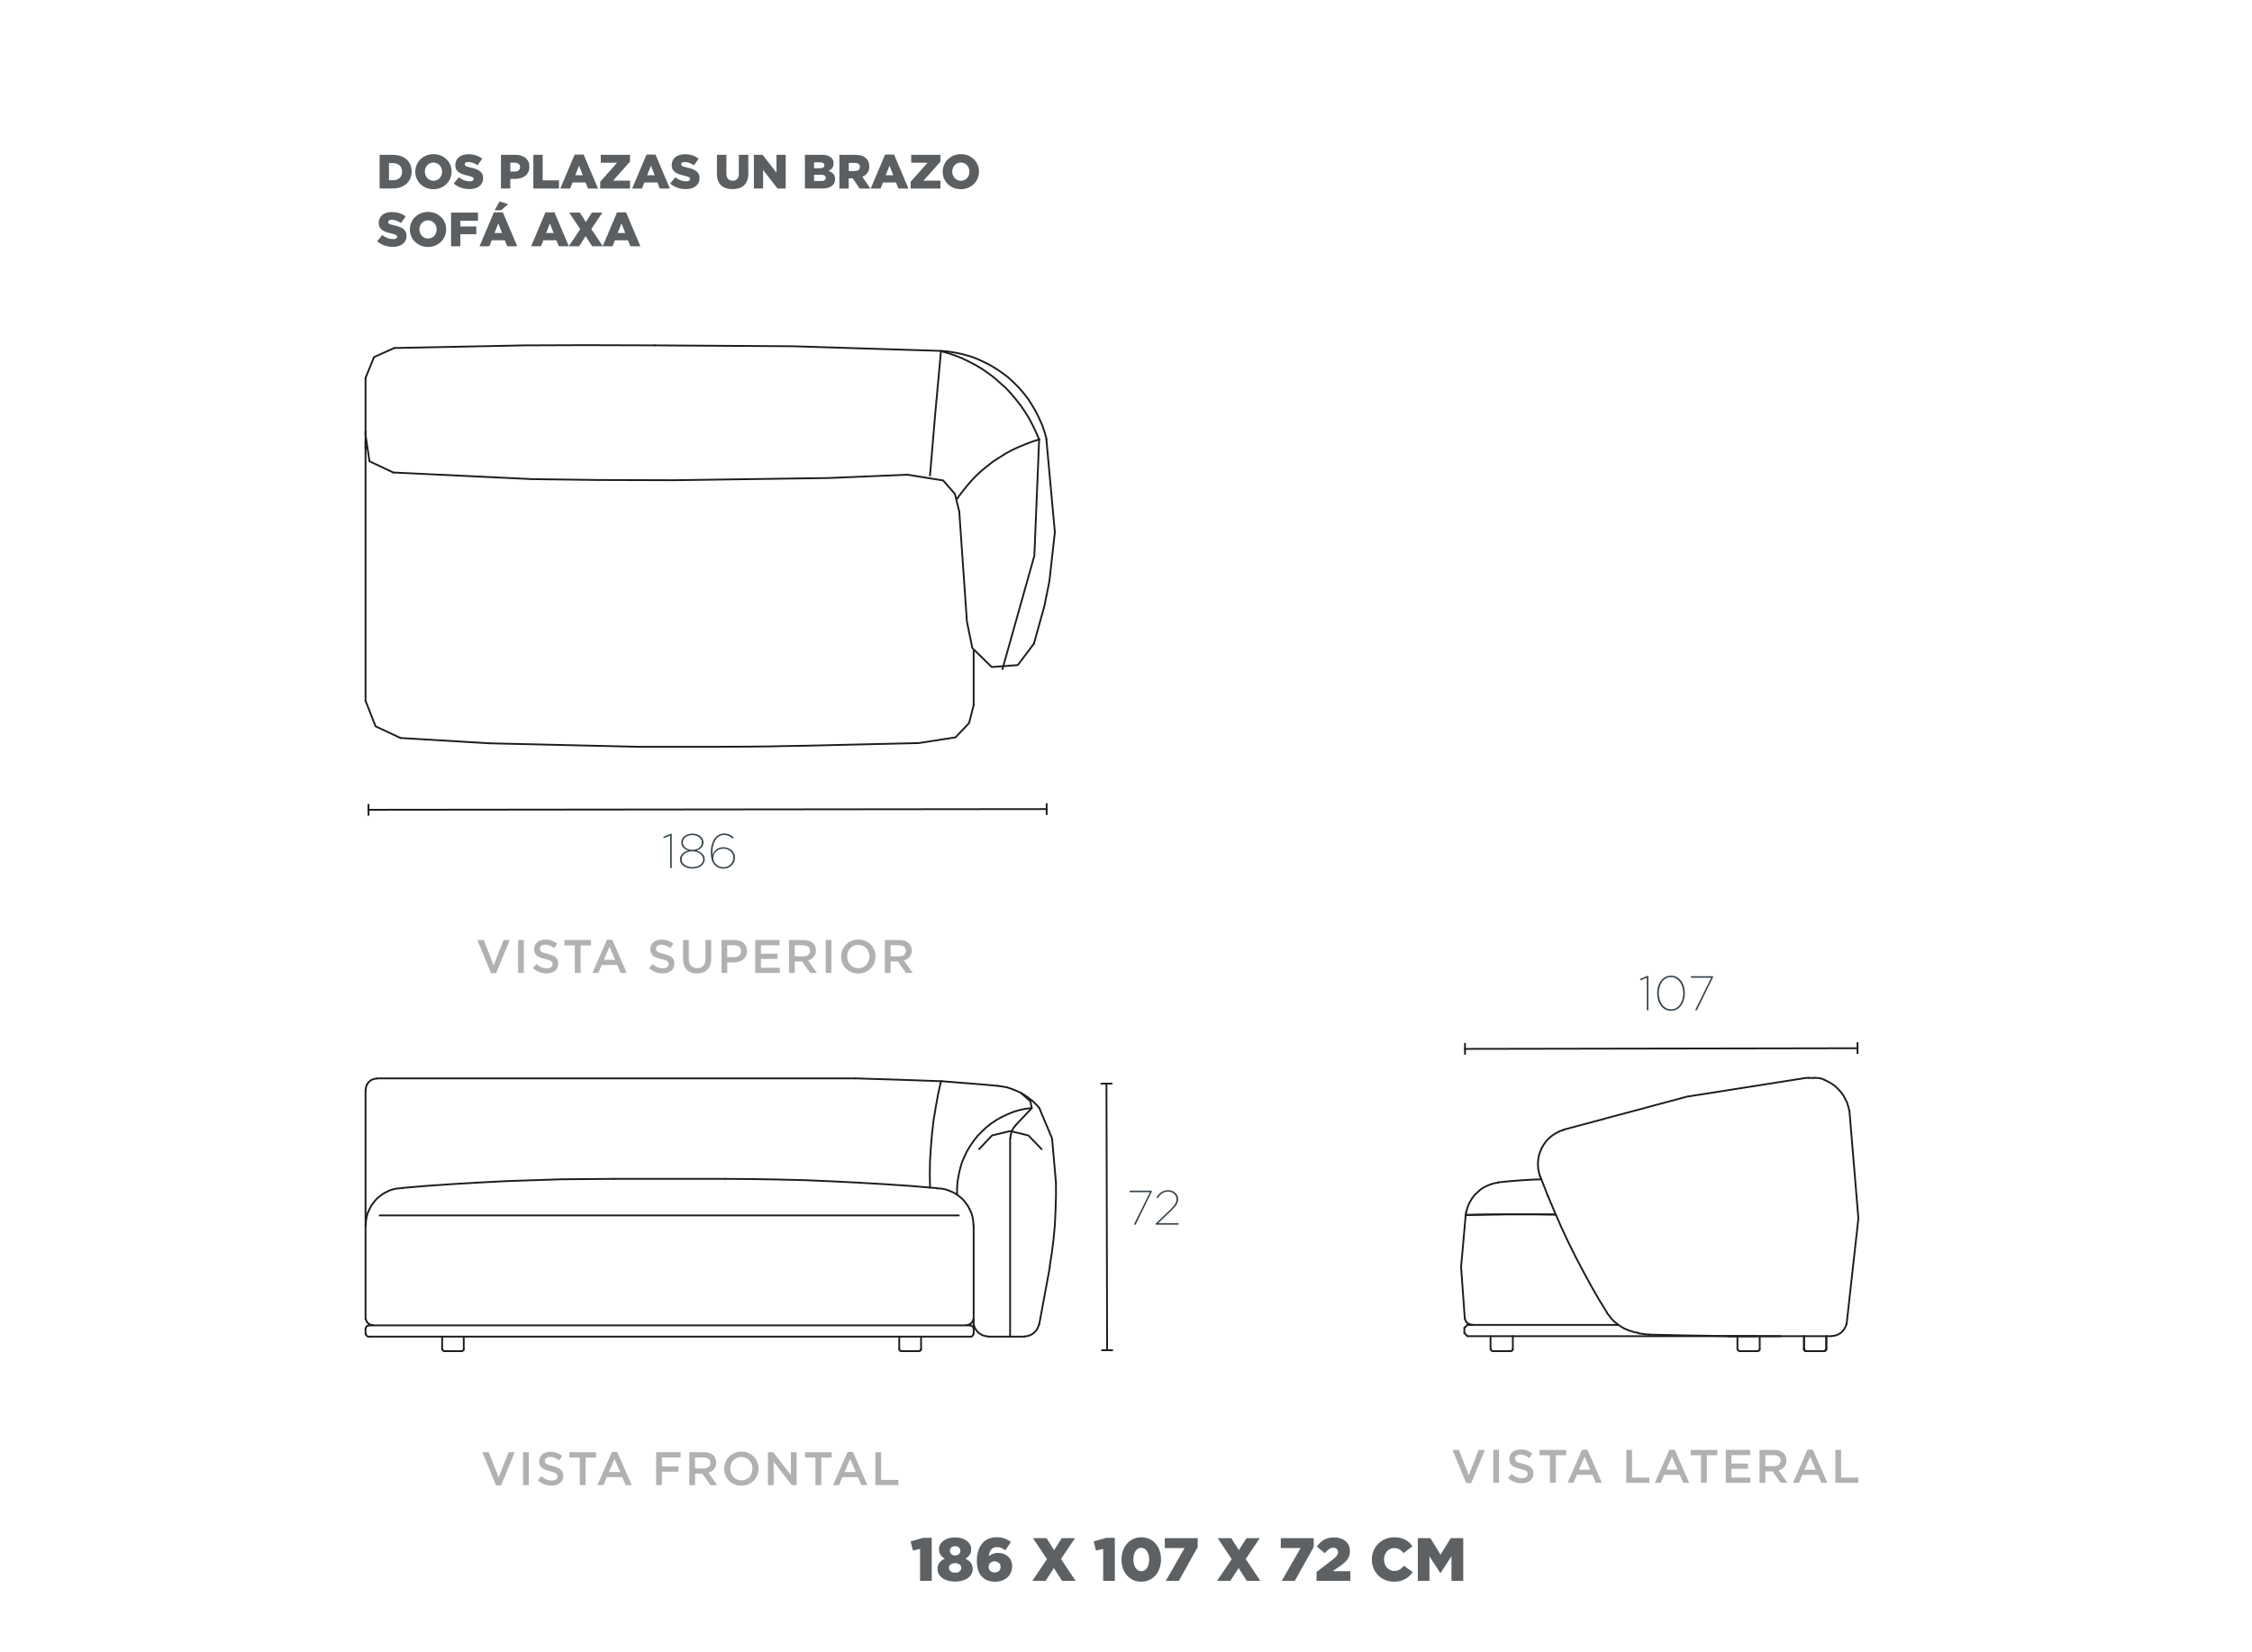 <?xml version="1.0" encoding="UTF-8"?>
<svg id="Capa_1" xmlns="http://www.w3.org/2000/svg" viewBox="0 0 1249.99 917.01">
  <defs>
    <style>
      .cls-1 {
        fill: #b1b1b1;
      }

      .cls-2 {
        fill: none;
        stroke: #1d1d1b;
        stroke-linecap: round;
        stroke-linejoin: round;
      }

      .cls-3 {
        fill: #36454c;
      }

      .cls-4 {
        isolation: isolate;
      }

      .cls-5 {
        fill: #1d1d1b;
      }

      .cls-6 {
        fill: #5d6164;
      }

      .cls-7 {
        fill: #5b5f61;
      }
    </style>
  </defs>
  <g id="TEXT">
    <g>
      <path class="cls-7" d="M210.72,85.94h7.21c6.68,0,10.55,3.85,10.55,9.24v.05c0,5.4-3.93,9.4-10.66,9.4h-7.11v-18.7ZM218.02,100.05c3.1,0,5.16-1.71,5.16-4.73v-.05c0-2.99-2.06-4.73-5.16-4.73h-2.11v9.51h2.11Z"/>
      <path class="cls-7" d="M230.52,95.34v-.05c0-5.37,4.33-9.72,10.1-9.72s10.05,4.3,10.05,9.67v.05c0,5.37-4.33,9.73-10.1,9.73s-10.05-4.3-10.05-9.67ZM245.38,95.34v-.05c0-2.7-1.95-5.05-4.81-5.05s-4.73,2.3-4.73,5v.05c0,2.7,1.95,5.05,4.78,5.05s4.76-2.3,4.76-5Z"/>
      <path class="cls-7" d="M251.82,101.86l2.89-3.45c1.84,1.47,3.9,2.24,6.07,2.24,1.39,0,2.14-.48,2.14-1.28v-.05c0-.78-.61-1.2-3.15-1.79-3.98-.91-7.05-2.03-7.05-5.88v-.05c0-3.47,2.75-5.99,7.24-5.99,3.18,0,5.67.86,7.7,2.49l-2.59,3.66c-1.71-1.2-3.58-1.84-5.24-1.84-1.26,0-1.87.53-1.87,1.2v.05c0,.86.64,1.23,3.23,1.82,4.3.93,6.97,2.32,6.97,5.82v.05c0,3.82-3.02,6.09-7.56,6.09-3.31,0-6.47-1.04-8.76-3.1Z"/>
      <path class="cls-7" d="M278.05,85.94h8.02c4.73,0,7.78,2.43,7.78,6.57v.05c0,4.41-3.39,6.73-8.04,6.73h-2.57v5.34h-5.18v-18.7ZM285.7,95.24c1.84,0,2.97-.96,2.97-2.43v-.05c0-1.6-1.12-2.46-2.99-2.46h-2.43v4.94h2.46Z"/>
      <path class="cls-7" d="M296.04,85.94h5.18v14.16h9.06v4.54h-14.24v-18.7Z"/>
      <path class="cls-7" d="M318.96,85.81h5l7.96,18.84h-5.56l-1.36-3.34h-7.21l-1.34,3.34h-5.45l7.96-18.84ZM323.5,97.27l-2.08-5.32-2.11,5.32h4.19Z"/>
      <path class="cls-7" d="M333.15,100.88l9.38-10.55h-9.06v-4.38h16.22v3.77l-9.38,10.55h9.38v4.38h-16.54v-3.77Z"/>
      <path class="cls-7" d="M358.85,85.81h5l7.96,18.84h-5.56l-1.36-3.34h-7.21l-1.34,3.34h-5.45l7.96-18.84ZM363.39,97.27l-2.08-5.32-2.11,5.32h4.19Z"/>
      <path class="cls-7" d="M371.95,101.86l2.89-3.45c1.84,1.47,3.9,2.24,6.07,2.24,1.39,0,2.14-.48,2.14-1.28v-.05c0-.78-.61-1.2-3.15-1.79-3.98-.91-7.05-2.03-7.05-5.88v-.05c0-3.47,2.75-5.99,7.24-5.99,3.18,0,5.67.86,7.7,2.49l-2.59,3.66c-1.71-1.2-3.58-1.84-5.24-1.84-1.26,0-1.87.53-1.87,1.2v.05c0,.86.64,1.23,3.23,1.82,4.3.93,6.97,2.32,6.97,5.82v.05c0,3.82-3.02,6.09-7.56,6.09-3.31,0-6.47-1.04-8.76-3.1Z"/>
      <path class="cls-7" d="M397.94,96.44v-10.5h5.26v10.39c0,2.7,1.36,3.98,3.45,3.98s3.45-1.23,3.45-3.85v-10.53h5.26v10.37c0,6.04-3.45,8.68-8.76,8.68s-8.66-2.7-8.66-8.55Z"/>
      <path class="cls-7" d="M418.44,85.94h4.84l7.7,9.89v-9.89h5.13v18.7h-4.54l-7.99-10.26v10.26h-5.13v-18.7Z"/>
      <path class="cls-7" d="M446.81,85.94h9.59c2.35,0,4.01.59,5.1,1.68.75.75,1.2,1.74,1.2,3.02v.05c0,2.16-1.23,3.45-2.89,4.17,2.27.75,3.71,2.03,3.71,4.57v.05c0,3.21-2.62,5.16-7.08,5.16h-9.65v-18.7ZM455.12,93.39c1.58,0,2.46-.53,2.46-1.63v-.05c0-1.01-.8-1.6-2.35-1.6h-3.37v3.29h3.26ZM455.87,100.47c1.58,0,2.49-.61,2.49-1.71v-.05c0-1.01-.8-1.68-2.54-1.68h-3.95v3.45h4.01Z"/>
      <path class="cls-7" d="M465.91,85.94h8.84c2.86,0,4.84.75,6.09,2.03,1.1,1.07,1.66,2.51,1.66,4.36v.05c0,2.86-1.52,4.76-3.85,5.75l4.46,6.52h-5.99l-3.77-5.66h-2.27v5.66h-5.18v-18.7ZM474.52,94.92c1.76,0,2.78-.85,2.78-2.22v-.05c0-1.47-1.07-2.22-2.8-2.22h-3.39v4.49h3.42Z"/>
      <path class="cls-7" d="M491.27,85.81h5l7.96,18.84h-5.56l-1.36-3.34h-7.21l-1.34,3.34h-5.45l7.96-18.84ZM495.81,97.27l-2.08-5.32-2.11,5.32h4.19Z"/>
      <path class="cls-7" d="M505.46,100.88l9.38-10.55h-9.06v-4.38h16.22v3.77l-9.38,10.55h9.38v4.38h-16.54v-3.77Z"/>
      <path class="cls-7" d="M523.25,95.34v-.05c0-5.37,4.33-9.72,10.1-9.72s10.05,4.3,10.05,9.67v.05c0,5.37-4.33,9.73-10.1,9.73s-10.05-4.3-10.05-9.67ZM538.11,95.34v-.05c0-2.7-1.95-5.05-4.81-5.05s-4.73,2.3-4.73,5v.05c0,2.7,1.95,5.05,4.78,5.05s4.76-2.3,4.76-5Z"/>
      <path class="cls-7" d="M209.31,133.93l2.89-3.45c1.84,1.47,3.9,2.24,6.07,2.24,1.39,0,2.14-.48,2.14-1.28v-.05c0-.77-.61-1.2-3.15-1.79-3.98-.91-7.05-2.03-7.05-5.88v-.05c0-3.47,2.75-5.98,7.24-5.98,3.18,0,5.67.85,7.7,2.48l-2.59,3.66c-1.71-1.2-3.58-1.84-5.24-1.84-1.26,0-1.87.53-1.87,1.2v.05c0,.85.64,1.23,3.23,1.82,4.3.94,6.97,2.32,6.97,5.82v.05c0,3.82-3.02,6.09-7.56,6.09-3.31,0-6.47-1.04-8.76-3.1Z"/>
      <path class="cls-7" d="M227.5,127.41v-.05c0-5.37,4.33-9.73,10.1-9.73s10.05,4.3,10.05,9.67v.05c0,5.37-4.33,9.73-10.1,9.73s-10.05-4.3-10.05-9.67ZM242.36,127.41v-.05c0-2.7-1.95-5.05-4.81-5.05s-4.73,2.3-4.73,5v.05c0,2.7,1.95,5.05,4.78,5.05s4.76-2.3,4.76-5Z"/>
      <path class="cls-7" d="M250.35,118h14.96v4.54h-9.78v3.18h8.84v4.3h-8.84v6.68h-5.18v-18.7Z"/>
      <path class="cls-7" d="M274.13,117.87h5l7.96,18.84h-5.56l-1.36-3.34h-7.21l-1.34,3.34h-5.45l7.96-18.84ZM278.67,129.33l-2.08-5.32-2.11,5.32h4.19ZM277.31,111.8l4.73,1.52-3.93,3.42h-3.58l2.78-4.94Z"/>
      <path class="cls-7" d="M302.77,117.87h5l7.96,18.84h-5.56l-1.36-3.34h-7.21l-1.34,3.34h-5.45l7.96-18.84ZM307.31,129.33l-2.08-5.32-2.11,5.32h4.19Z"/>
      <path class="cls-7" d="M322.06,127.19l-6.14-9.19h5.96l3.31,5.26,3.34-5.26h5.83l-6.15,9.14,6.41,9.57h-5.96l-3.58-5.64-3.61,5.64h-5.82l6.41-9.51Z"/>
      <path class="cls-7" d="M342.5,117.87h5l7.96,18.84h-5.56l-1.36-3.34h-7.21l-1.34,3.34h-5.45l7.96-18.84ZM347.04,129.33l-2.08-5.32-2.11,5.32h4.19Z"/>
    </g>
  </g>
  <g>
    <line class="cls-2" x1="614.15" y1="601.51" x2="614.52" y2="749.5"/>
    <rect class="cls-5" x="610.9" y="601.01" width="6.5" height="1" transform="translate(-1.47 1.5) rotate(-.14)"/>
    <rect class="cls-5" x="611.27" y="749" width="6.5" height="1" transform="translate(-1.83 1.5) rotate(-.14)"/>
  </g>
  <g class="cls-4">
    <path class="cls-6" d="M510.7,859.75l-4,.91-1.25-5.08,6.94-1.96h4.78v23.88h-6.47v-17.75Z"/>
    <path class="cls-6" d="M520.39,870.96v-.07c0-2.88,1.52-4.61,4.06-5.69-1.83-1.02-3.25-2.57-3.25-5.15v-.07c0-3.79,3.62-6.61,8.94-6.61s8.94,2.81,8.94,6.61v.07c0,2.57-1.42,4.13-3.25,5.15,2.41,1.12,4.07,2.71,4.07,5.66v.07c0,4.23-4.07,6.98-9.76,6.98s-9.76-2.81-9.76-6.94ZM533.57,870.31v-.07c0-1.52-1.42-2.57-3.42-2.57s-3.42,1.05-3.42,2.57v.07c0,1.42,1.22,2.68,3.42,2.68s3.42-1.25,3.42-2.68ZM533.06,860.83v-.07c0-1.32-1.12-2.51-2.91-2.51s-2.91,1.15-2.91,2.47v.07c0,1.49,1.15,2.61,2.91,2.61s2.91-1.08,2.91-2.57Z"/>
    <path class="cls-6" d="M545.12,875.26c-1.76-1.76-2.91-4.44-2.91-8.88v-.07c0-7.38,3.59-13.01,11.01-13.01,3.32,0,5.62.92,7.89,2.61l-3.08,4.64c-1.46-1.08-2.81-1.79-4.71-1.79-2.78,0-4.17,2.07-4.47,5.05,1.25-.95,2.78-1.83,5.12-1.83,4.17,0,7.83,2.64,7.83,7.38v.07c0,5.32-4.23,8.54-9.42,8.54-3.35,0-5.56-1.02-7.25-2.71ZM555.39,869.81v-.07c0-1.69-1.29-3.05-3.35-3.05s-3.29,1.32-3.29,3.01v.07c0,1.73,1.29,3.08,3.35,3.08s3.29-1.32,3.29-3.05Z"/>
    <path class="cls-6" d="M581.13,865.44l-7.79-11.65h7.55l4.2,6.67,4.23-6.67h7.38l-7.79,11.58,8.13,12.13h-7.55l-4.54-7.15-4.57,7.15h-7.38l8.13-12.06Z"/>
    <path class="cls-6" d="M612.33,859.75l-4,.91-1.25-5.08,6.94-1.96h4.78v23.88h-6.47v-17.75Z"/>
    <path class="cls-6" d="M622.49,865.71v-.07c0-6.71,4.27-12.33,11.01-12.33s10.94,5.56,10.94,12.26v.07c0,6.71-4.23,12.33-11.01,12.33s-10.94-5.56-10.94-12.26ZM637.84,865.71v-.07c0-3.76-1.8-6.5-4.4-6.5s-4.34,2.64-4.34,6.44v.07c0,3.79,1.76,6.5,4.4,6.5s4.34-2.68,4.34-6.44Z"/>
    <path class="cls-6" d="M657.52,859.3h-10.98v-5.52h18.26v4.95l-10.47,18.77h-7.25l10.43-18.19Z"/>
    <path class="cls-6" d="M683.67,865.44l-7.79-11.65h7.55l4.2,6.67,4.23-6.67h7.38l-7.79,11.58,8.13,12.13h-7.55l-4.54-7.15-4.57,7.15h-7.38l8.13-12.06Z"/>
    <path class="cls-6" d="M721.89,859.3h-10.98v-5.52h18.26v4.95l-10.47,18.77h-7.25l10.43-18.19Z"/>
    <path class="cls-6" d="M730.76,872.55l8.88-6.78c2.2-1.73,3.05-2.85,3.05-4.27s-1.05-2.41-2.64-2.41-2.84.91-4.71,3.05l-4.44-3.69c2.54-3.29,5.05-5.08,9.65-5.08,5.18,0,8.74,3.08,8.74,7.55v.07c0,3.79-1.96,5.76-5.49,8.3l-4.07,2.84h9.79v5.35h-18.77v-4.95Z"/>
    <path class="cls-6" d="M761.45,865.71v-.07c0-6.91,5.32-12.33,12.5-12.33,4.84,0,7.96,2.03,10.06,4.95l-4.95,3.83c-1.35-1.69-2.91-2.78-5.18-2.78-3.32,0-5.66,2.81-5.66,6.27v.07c0,3.56,2.34,6.33,5.66,6.33,2.47,0,3.93-1.15,5.35-2.88l4.95,3.52c-2.24,3.08-5.25,5.35-10.5,5.35-6.77,0-12.23-5.18-12.23-12.26Z"/>
    <path class="cls-6" d="M786.99,853.78h6.94l5.66,9.18,5.66-9.18h6.94v23.71h-6.54v-13.62l-6.06,9.28h-.14l-6.03-9.21v13.55h-6.44v-23.71Z"/>
  </g>
  <g>
    <line class="cls-2" x1="204.54" y1="449.49" x2="580.95" y2="449.11"/>
    <rect class="cls-5" x="204.04" y="446.24" width="1" height="6.5"/>
    <rect class="cls-5" x="580.45" y="445.86" width="1" height="6.5"/>
  </g>
  <g>
    <line class="cls-2" x1="813.13" y1="582.22" x2="1031.01" y2="581.85"/>
    <rect class="cls-5" x="812.63" y="578.97" width="1" height="6.5" transform="translate(-.99 1.39) rotate(-.1)"/>
    <rect class="cls-5" x="1030.51" y="578.6" width="1" height="6.5" transform="translate(-.99 1.76) rotate(-.1)"/>
  </g>
  <g>
    <path class="cls-1" d="M820.75,804.82h3.47l-7.59,18.38h-2.82l-7.59-18.38h3.55l5.5,14.03,5.48-14.03Z"/>
    <path class="cls-1" d="M832.01,804.82v18.25h-3.18v-18.25h3.18Z"/>
    <path class="cls-1" d="M841.09,810.53c.12.26.34.5.67.73s.77.43,1.33.63,1.29.39,2.16.6c.96.24,1.81.51,2.55.81s1.35.66,1.84,1.08c.49.43.86.92,1.11,1.49s.38,1.23.38,1.99c0,.87-.16,1.64-.48,2.32-.32.68-.76,1.25-1.33,1.72-.57.47-1.25.83-2.05,1.07-.8.24-1.67.36-2.63.36-1.41,0-2.75-.24-4.04-.72s-2.48-1.21-3.57-2.2l1.93-2.29c.89.77,1.78,1.35,2.69,1.76s1.93.61,3.08.61c.99,0,1.78-.21,2.36-.63s.87-.98.87-1.69c0-.33-.06-.63-.17-.89-.11-.26-.32-.5-.63-.72-.31-.22-.72-.42-1.25-.61-.53-.19-1.22-.39-2.08-.6-.98-.23-1.84-.48-2.6-.76-.76-.28-1.39-.63-1.91-1.04-.51-.42-.91-.92-1.18-1.51s-.41-1.31-.41-2.16c0-.8.15-1.53.47-2.18s.74-1.21,1.28-1.68,1.2-.83,1.96-1.08,1.6-.38,2.5-.38c1.34,0,2.54.2,3.61.59,1.07.39,2.07.96,3.01,1.71l-1.72,2.43c-.83-.61-1.66-1.07-2.48-1.4-.82-.32-1.64-.48-2.48-.48-.94,0-1.67.21-2.19.64s-.78.94-.78,1.55c0,.36.06.68.18.94Z"/>
    <path class="cls-1" d="M863.54,823.07h-3.23v-15.28h-5.79v-2.97h14.81v2.97h-5.79v15.28Z"/>
    <path class="cls-1" d="M889.14,823.07h-3.39l-1.85-4.41h-8.63l-1.88,4.41h-3.29l8.03-18.38h2.97l8.03,18.38ZM879.57,808.52l-3.13,7.3h6.28l-3.15-7.3Z"/>
    <path class="cls-1" d="M902.7,804.82h3.18v15.36h9.6v2.89h-12.78v-18.25Z"/>
    <path class="cls-1" d="M937.61,823.07h-3.39l-1.85-4.41h-8.63l-1.88,4.41h-3.29l8.03-18.38h2.97l8.03,18.38ZM928.04,808.52l-3.13,7.3h6.28l-3.15-7.3Z"/>
    <path class="cls-1" d="M947.41,823.07h-3.23v-15.28h-5.79v-2.97h14.81v2.97h-5.79v15.28Z"/>
    <path class="cls-1" d="M971.4,807.71h-10.32v4.69h9.15v2.89h-9.15v4.87h10.46v2.89h-13.64v-18.25h13.51v2.89Z"/>
    <path class="cls-1" d="M988.37,823.07l-4.5-6.36h-4.03v6.36h-3.18v-18.25h8.13c1.04,0,1.99.14,2.83.4.84.27,1.56.65,2.14,1.15s1.03,1.1,1.34,1.83c.31.72.47,1.52.47,2.41,0,.77-.11,1.45-.33,2.05-.22.6-.52,1.13-.9,1.59-.38.46-.84.85-1.37,1.17-.53.32-1.12.57-1.76.74l4.93,6.91h-3.78ZM987.33,808.49c-.66-.52-1.6-.77-2.8-.77h-4.68v6.15h4.71c1.15,0,2.07-.28,2.75-.84s1.02-1.31,1.02-2.25c0-1.01-.33-1.78-.99-2.29Z"/>
    <path class="cls-1" d="M1014.29,823.07h-3.39l-1.85-4.41h-8.63l-1.88,4.41h-3.29l8.03-18.38h2.97l8.03,18.38ZM1004.72,808.52l-3.13,7.3h6.28l-3.15-7.3Z"/>
    <path class="cls-1" d="M1018.72,804.82h3.18v15.36h9.6v2.89h-12.78v-18.25Z"/>
  </g>
  <g>
    <path class="cls-1" d="M282.27,806.1h3.47l-7.59,18.38h-2.82l-7.59-18.38h3.55l5.5,14.03,5.48-14.03Z"/>
    <path class="cls-1" d="M293.53,806.1v18.25h-3.18v-18.25h3.18Z"/>
    <path class="cls-1" d="M302.61,811.81c.12.26.34.5.67.73s.77.44,1.33.63c.57.19,1.28.39,2.16.6.96.24,1.81.51,2.55.81.74.3,1.35.66,1.84,1.08.49.43.86.92,1.11,1.49.25.57.38,1.23.38,2,0,.87-.16,1.64-.48,2.32-.32.68-.76,1.25-1.33,1.72-.57.47-1.25.83-2.05,1.07-.8.24-1.68.37-2.63.37-1.41,0-2.75-.24-4.04-.72s-2.48-1.21-3.57-2.2l1.93-2.29c.89.76,1.78,1.35,2.69,1.76s1.93.61,3.08.61c.99,0,1.78-.21,2.36-.63.58-.42.87-.98.87-1.69,0-.33-.06-.63-.17-.89s-.32-.5-.63-.72c-.3-.22-.72-.42-1.25-.61-.53-.19-1.22-.39-2.08-.6-.98-.23-1.84-.48-2.6-.76-.76-.28-1.39-.63-1.91-1.04-.51-.42-.91-.92-1.18-1.51s-.41-1.31-.41-2.16c0-.8.15-1.52.47-2.18s.74-1.21,1.28-1.68,1.2-.83,1.96-1.08c.76-.25,1.6-.38,2.5-.38,1.34,0,2.54.2,3.61.59,1.07.39,2.07.96,3.01,1.71l-1.72,2.42c-.83-.61-1.66-1.07-2.48-1.39s-1.64-.48-2.48-.48c-.94,0-1.67.21-2.19.64-.52.43-.78.94-.78,1.55,0,.37.06.68.18.94Z"/>
    <path class="cls-1" d="M325.06,824.35h-3.23v-15.28h-5.79v-2.97h14.81v2.97h-5.79v15.28Z"/>
    <path class="cls-1" d="M350.66,824.35h-3.39l-1.85-4.41h-8.63l-1.88,4.41h-3.29l8.03-18.38h2.97l8.03,18.38ZM341.09,809.8l-3.13,7.3h6.28l-3.15-7.3Z"/>
    <path class="cls-1" d="M377.77,808.99h-10.38v5.03h9.2v2.89h-9.2v7.43h-3.18v-18.25h13.56v2.89Z"/>
    <path class="cls-1" d="M394.33,824.35l-4.5-6.36h-4.03v6.36h-3.18v-18.25h8.13c1.04,0,1.99.14,2.83.4.84.27,1.55.65,2.14,1.15.58.5,1.03,1.1,1.34,1.83.31.72.47,1.53.47,2.41,0,.76-.11,1.45-.33,2.05s-.52,1.13-.9,1.59-.84.85-1.37,1.17c-.53.32-1.12.57-1.76.74l4.93,6.91h-3.78ZM393.28,809.76c-.66-.51-1.6-.77-2.8-.77h-4.68v6.15h4.71c1.15,0,2.07-.28,2.75-.84.68-.56,1.02-1.31,1.02-2.25,0-1.01-.33-1.78-.99-2.29Z"/>
    <path class="cls-1" d="M420.35,818.85c-.47,1.15-1.13,2.15-1.98,3.01-.85.86-1.86,1.54-3.02,2.05s-2.45.76-3.86.76-2.69-.25-3.86-.74c-1.16-.5-2.16-1.17-3-2.02-.83-.85-1.49-1.85-1.96-3-.47-1.15-.7-2.36-.7-3.65s.24-2.5.7-3.65c.47-1.15,1.13-2.15,1.98-3.01s1.86-1.54,3.02-2.05c1.16-.5,2.45-.76,3.86-.76s2.69.25,3.86.74c1.16.5,2.16,1.17,3,2.02s1.49,1.85,1.96,3c.47,1.15.7,2.36.7,3.65s-.24,2.5-.7,3.65ZM417.23,812.73c-.3-.79-.73-1.48-1.28-2.07-.55-.59-1.2-1.06-1.97-1.41-.77-.35-1.6-.52-2.5-.52s-1.73.17-2.49.51-1.4.8-1.94,1.38c-.54.58-.96,1.27-1.27,2.06-.3.79-.46,1.63-.46,2.52s.15,1.72.46,2.52c.3.79.73,1.48,1.28,2.07.55.59,1.2,1.06,1.97,1.41.77.35,1.6.52,2.5.52s1.73-.17,2.49-.51c.76-.34,1.4-.8,1.94-1.38.54-.58.96-1.27,1.27-2.06.3-.79.46-1.63.46-2.52s-.15-1.72-.46-2.52Z"/>
    <path class="cls-1" d="M438.97,806.1h3.18v18.25h-2.68l-10.04-12.98v12.98h-3.18v-18.25h2.97l9.76,12.62v-12.62Z"/>
    <path class="cls-1" d="M455.86,824.35h-3.23v-15.28h-5.79v-2.97h14.81v2.97h-5.79v15.28Z"/>
    <path class="cls-1" d="M481.46,824.35h-3.39l-1.85-4.41h-8.63l-1.88,4.41h-3.29l8.03-18.38h2.97l8.03,18.38ZM471.89,809.8l-3.13,7.3h6.28l-3.15-7.3Z"/>
    <path class="cls-1" d="M485.9,806.1h3.18v15.36h9.6v2.89h-12.78v-18.25Z"/>
  </g>
  <g>
    <path class="cls-1" d="M279.49,521.8h3.47l-7.59,18.38h-2.82l-7.59-18.38h3.55l5.5,14.03,5.48-14.03Z"/>
    <path class="cls-1" d="M290.76,521.8v18.25h-3.18v-18.25h3.18Z"/>
    <path class="cls-1" d="M299.83,527.51c.12.26.34.5.67.73s.77.43,1.33.63c.57.19,1.28.39,2.16.6.96.24,1.81.51,2.55.81.74.3,1.36.66,1.84,1.08.49.43.86.92,1.11,1.49.25.57.38,1.23.38,1.99,0,.87-.16,1.64-.48,2.32-.32.68-.76,1.25-1.33,1.72s-1.25.83-2.05,1.07c-.8.24-1.68.36-2.63.36-1.41,0-2.76-.24-4.04-.72-1.29-.48-2.48-1.21-3.57-2.2l1.93-2.29c.89.76,1.78,1.35,2.69,1.76.9.41,1.93.61,3.08.61.99,0,1.78-.21,2.36-.63.58-.42.87-.98.87-1.69,0-.33-.06-.63-.17-.89-.11-.26-.32-.5-.63-.72-.3-.22-.72-.42-1.25-.61-.53-.19-1.22-.39-2.08-.6-.98-.23-1.84-.48-2.6-.76s-1.39-.63-1.91-1.04c-.51-.42-.91-.92-1.18-1.51s-.4-1.31-.4-2.16c0-.8.15-1.53.47-2.18s.74-1.21,1.28-1.68c.54-.47,1.2-.83,1.96-1.08.76-.25,1.6-.38,2.5-.38,1.34,0,2.54.2,3.61.59s2.07.96,3.01,1.71l-1.72,2.42c-.83-.61-1.66-1.07-2.48-1.4-.82-.32-1.64-.48-2.48-.48-.94,0-1.67.21-2.19.64-.52.43-.78.94-.78,1.55,0,.37.06.68.18.94Z"/>
    <path class="cls-1" d="M322.28,540.05h-3.23v-15.28h-5.79v-2.97h14.81v2.97h-5.79v15.28Z"/>
    <path class="cls-1" d="M347.88,540.05h-3.39l-1.85-4.41h-8.63l-1.88,4.41h-3.29l8.03-18.38h2.97l8.03,18.38ZM338.31,525.5l-3.13,7.3h6.28l-3.15-7.3Z"/>
    <path class="cls-1" d="M364.31,527.51c.12.26.34.5.67.73s.77.43,1.33.63c.57.19,1.28.39,2.16.6.96.24,1.81.51,2.55.81.74.3,1.36.66,1.84,1.08.49.43.86.92,1.11,1.49.25.57.38,1.23.38,1.99,0,.87-.16,1.64-.48,2.32-.32.68-.76,1.25-1.33,1.72-.57.47-1.25.83-2.05,1.07-.8.24-1.67.36-2.63.36-1.41,0-2.75-.24-4.04-.72-1.29-.48-2.48-1.21-3.57-2.2l1.93-2.29c.89.76,1.78,1.35,2.69,1.76.9.41,1.93.61,3.08.61.99,0,1.78-.21,2.36-.63.58-.42.87-.98.87-1.69,0-.33-.06-.63-.17-.89-.11-.26-.32-.5-.63-.72-.3-.22-.72-.42-1.25-.61s-1.22-.39-2.08-.6c-.98-.23-1.84-.48-2.6-.76s-1.39-.63-1.91-1.04c-.51-.42-.91-.92-1.18-1.51s-.4-1.31-.4-2.16c0-.8.15-1.53.47-2.18.31-.65.74-1.21,1.28-1.68.54-.47,1.2-.83,1.96-1.08.76-.25,1.6-.38,2.5-.38,1.34,0,2.54.2,3.61.59s2.07.96,3.01,1.71l-1.72,2.42c-.83-.61-1.66-1.07-2.48-1.4-.82-.32-1.64-.48-2.48-.48-.94,0-1.67.21-2.19.64-.52.43-.78.94-.78,1.55,0,.37.06.68.18.94Z"/>
    <path class="cls-1" d="M394.76,532.15c0,1.36-.19,2.55-.56,3.57-.37,1.03-.9,1.88-1.58,2.57-.68.69-1.5,1.2-2.46,1.54-.96.34-2.05.51-3.25.51s-2.25-.17-3.21-.51c-.96-.34-1.77-.85-2.45-1.52-.68-.68-1.2-1.52-1.56-2.52-.36-1-.55-2.16-.55-3.48v-10.51h3.18v10.38c0,1.7.41,3,1.23,3.89s1.96,1.33,3.41,1.33,2.56-.43,3.38-1.28c.82-.85,1.23-2.12,1.23-3.81v-10.51h3.18v10.35Z"/>
    <path class="cls-1" d="M414.03,530.64c-.38.78-.91,1.43-1.57,1.96-.66.52-1.44.92-2.32,1.19-.89.27-1.84.4-2.85.4h-3.63v5.87h-3.18v-18.25h7.2c1.06,0,2.02.14,2.88.43.86.29,1.59.7,2.19,1.24s1.06,1.18,1.38,1.93c.32.75.48,1.59.48,2.53,0,1.03-.19,1.93-.57,2.71ZM410.27,525.52c-.72-.55-1.67-.82-2.88-.82h-3.74v6.6h3.74c1.22,0,2.18-.3,2.89-.9.71-.6,1.06-1.4,1.06-2.4,0-1.1-.36-1.92-1.07-2.47Z"/>
    <path class="cls-1" d="M432.69,524.7h-10.32v4.69h9.15v2.89h-9.15v4.88h10.46v2.89h-13.64v-18.25h13.5v2.89Z"/>
    <path class="cls-1" d="M449.67,540.05l-4.5-6.36h-4.03v6.36h-3.18v-18.25h8.13c1.04,0,1.99.14,2.83.4.84.27,1.55.65,2.14,1.15.58.5,1.03,1.1,1.34,1.83.31.72.47,1.53.47,2.41,0,.76-.11,1.45-.33,2.05s-.52,1.13-.9,1.59c-.38.46-.84.85-1.37,1.17-.53.32-1.12.57-1.76.74l4.93,6.91h-3.78ZM448.62,525.47c-.66-.51-1.6-.77-2.8-.77h-4.68v6.15h4.71c1.15,0,2.07-.28,2.75-.84.68-.56,1.02-1.31,1.02-2.25,0-1.01-.33-1.78-.99-2.29Z"/>
    <path class="cls-1" d="M461.48,521.8v18.25h-3.18v-18.25h3.18Z"/>
    <path class="cls-1" d="M485.26,534.55c-.47,1.15-1.13,2.15-1.98,3.01-.85.86-1.86,1.54-3.02,2.05-1.16.5-2.45.76-3.86.76s-2.7-.25-3.86-.74c-1.16-.5-2.16-1.17-3-2.02-.83-.85-1.49-1.85-1.96-3-.47-1.15-.7-2.36-.7-3.65s.23-2.5.7-3.65c.47-1.15,1.13-2.15,1.98-3.01s1.86-1.54,3.02-2.05c1.16-.5,2.45-.76,3.86-.76s2.69.25,3.86.74c1.16.5,2.16,1.17,3,2.02.83.85,1.49,1.85,1.96,3,.47,1.15.7,2.36.7,3.65s-.23,2.5-.7,3.65ZM482.14,528.44c-.3-.79-.73-1.48-1.28-2.07-.55-.59-1.2-1.06-1.97-1.41-.77-.35-1.6-.52-2.5-.52s-1.74.17-2.49.51-1.4.8-1.94,1.38c-.54.58-.96,1.27-1.27,2.06-.3.79-.46,1.63-.46,2.52s.15,1.73.46,2.52c.3.79.73,1.48,1.28,2.07.55.59,1.2,1.06,1.97,1.41.77.35,1.6.52,2.5.52s1.73-.17,2.49-.51,1.4-.8,1.94-1.38c.54-.58.96-1.27,1.27-2.06.3-.79.46-1.63.46-2.52s-.15-1.72-.46-2.52Z"/>
    <path class="cls-1" d="M502.86,540.05l-4.5-6.36h-4.03v6.36h-3.18v-18.25h8.13c1.04,0,1.99.14,2.83.4.84.27,1.56.65,2.14,1.15.58.5,1.03,1.1,1.34,1.83.31.72.47,1.53.47,2.41,0,.76-.11,1.45-.33,2.05-.22.6-.52,1.13-.9,1.59-.38.46-.84.85-1.37,1.17-.53.32-1.12.57-1.76.74l4.93,6.91h-3.78ZM501.81,525.47c-.66-.51-1.6-.77-2.8-.77h-4.68v6.15h4.71c1.15,0,2.07-.28,2.75-.84.68-.56,1.02-1.31,1.02-2.25,0-1.01-.33-1.78-.99-2.29Z"/>
  </g>
  <g>
    <polyline class="cls-2" points="1024.96 735.08 1031.51 676.37 1026.54 616.57"/>
    <polyline class="cls-2" points="1026.42 616.45 1025.93 614.25 1025.21 612.05 1024.24 609.97 1023.15 608.01 1021.81 606.18 1020.24 604.46 1018.54 602.87 1016.72 601.53 1014.79 600.43 1012.73 599.45"/>
    <polyline class="cls-2" points="1012.85 599.45 1011.39 598.84 1009.94 598.47 1008.49 598.35 1007.03 598.23"/>
    <polyline class="cls-2" points="1006.91 598.35 1005.46 598.35 1004 598.35"/>
    <line class="cls-2" x1="1003.88" y1="598.23" x2="1001.46" y2="598.47"/>
    <polyline class="cls-2" points="1001.46 598.47 936.27 608.74 867.82 627.09"/>
    <polyline class="cls-2" points="867.82 627.21 865.64 627.94 863.58 629.04 861.64 630.27 859.82 631.74 858.25 633.45 856.91 635.28 855.7 637.36 854.85 639.44 854.13 641.64 853.76 643.97 853.64 646.29 853.76 648.61 854.25 650.94 854.85 653.14"/>
    <polyline class="cls-2" points="854.98 653.14 857.03 658.4 859.09 663.66"/>
    <polyline class="cls-2" points="859.09 663.66 859.22 664.14 859.46 664.51"/>
    <polyline class="cls-2" points="859.46 664.51 862.97 672.83 866.61 681.14 870.36 689.22 874.36 697.29 878.6 705.36 882.84 713.19 887.32 721.01 892.05 728.72"/>
    <polyline class="cls-2" points="891.93 728.72 893.26 730.43 894.59 732.14 896.05 733.61 897.74 734.95 899.44 736.18 901.26 737.28 903.2 738.13 905.26 738.87 907.2 739.48 909.38 739.85"/>
    <line class="cls-2" x1="909.38" y1="740.09" x2="914.95" y2="740.82"/>
    <polyline class="cls-2" points="914.95 740.82 915.19 740.82 915.56 740.82"/>
    <polyline class="cls-2" points="915.56 740.82 931.55 741.19 961.23 741.68"/>
    <polyline class="cls-2" points="961.23 741.68 989.58 741.68 1016.85 741.68"/>
    <polyline class="cls-2" points="1016.85 741.56 1018.18 741.44 1019.51 741.07 1020.84 740.46 1021.93 739.72 1022.9 738.75 1023.75 737.64 1024.36 736.42 1024.84 735.08"/>
    <polyline class="cls-2" points="898.11 735.44 820.32 735.44 814.51 735.44"/>
    <line class="cls-2" x1="814.51" y1="735.44" x2="812.81" y2="737.03"/>
    <polyline class="cls-2" points="812.81 737.03 812.81 739.11 812.81 739.97"/>
    <line class="cls-2" x1="812.81" y1="739.97" x2="814.51" y2="741.68"/>
    <polyline class="cls-2" points="814.51 741.68 820.32 741.68 837.65 741.68 845.16 741.68 988.25 741.68"/>
    <polyline class="cls-2" points="974.68 741.68 966.44 741.68 958.93 741.68"/>
    <polyline class="cls-2" points="863.34 674.17 850.86 674.05 838.38 674.05 825.9 674.17 813.54 674.42"/>
    <polyline class="cls-2" points="863.34 674.17 850.86 674.05 838.38 674.05 825.9 674.17 813.54 674.42"/>
    <polyline class="cls-2" points="855.46 654.61 849.4 654.85 843.46 655.22 837.53 655.71 831.47 656.32"/>
    <polyline class="cls-2" points="831.47 656.44 829.41 656.81 827.35 657.42 825.29 658.27 823.35 659.25 821.53 660.48 819.96 661.94 818.38 663.41 817.05 665.24 815.96 667.08 814.99 669.04 814.27 671.12 813.78 673.19"/>
    <polyline class="cls-2" points="813.66 673.19 810.99 703.28 813.05 731.9"/>
    <polyline class="cls-2" points="813.05 731.9 813.42 732.88 813.78 733.73 814.51 734.34 815.23 734.83 816.08 735.2 817.05 735.32"/>
    <line class="cls-2" x1="1002.31" y1="750" x2="1012.61" y2="750"/>
    <polyline class="cls-2" points="1012.61 749.87 1012.97 749.75 1013.33 749.63 1013.45 749.26 1013.57 748.9"/>
    <line class="cls-2" x1="1013.7" y1="748.9" x2="1013.7" y2="748.9"/>
    <line class="cls-2" x1="1013.7" y1="748.9" x2="1013.7" y2="741.68"/>
    <line class="cls-2" x1="1013.7" y1="741.68" x2="1013.7" y2="748.9"/>
    <polyline class="cls-2" points="1012.61 749.87 1012.97 749.75 1013.33 749.63 1013.45 749.26 1013.57 748.9"/>
    <line class="cls-2" x1="1012.61" y1="750" x2="1002.31" y2="750"/>
    <polyline class="cls-2" points="1001.34 748.9 1001.46 749.26 1001.58 749.63 1001.94 749.75 1002.31 749.87"/>
    <line class="cls-2" x1="1001.34" y1="748.9" x2="1001.34" y2="748.9"/>
    <line class="cls-2" x1="1001.34" y1="748.9" x2="1001.34" y2="741.68"/>
    <line class="cls-2" x1="1001.34" y1="741.68" x2="1001.34" y2="748.9"/>
    <polyline class="cls-2" points="1001.34 748.9 1001.46 749.26 1001.58 749.63 1001.94 749.75 1002.31 749.87"/>
    <line class="cls-2" x1="976.74" y1="741.68" x2="976.74" y2="748.9"/>
    <polyline class="cls-2" points="975.77 749.87 976.14 749.75 976.5 749.63 976.62 749.26 976.74 748.9"/>
    <line class="cls-2" x1="975.77" y1="750" x2="965.47" y2="750"/>
    <polyline class="cls-2" points="964.5 748.9 964.63 749.26 964.75 749.63 965.11 749.75 965.47 749.87"/>
    <line class="cls-2" x1="964.38" y1="748.9" x2="964.38" y2="741.68"/>
    <line class="cls-2" x1="1012.61" y1="750" x2="1002.31" y2="750"/>
    <line class="cls-2" x1="827.35" y1="741.68" x2="827.35" y2="748.9"/>
    <polyline class="cls-2" points="827.47 748.9 827.59 749.26 827.71 749.63 828.08 749.75 828.44 749.87"/>
    <line class="cls-2" x1="828.44" y1="750" x2="838.74" y2="750"/>
    <polyline class="cls-2" points="838.74 749.87 839.1 749.75 839.47 749.63 839.59 749.26 839.71 748.9"/>
    <line class="cls-2" x1="839.71" y1="748.9" x2="839.71" y2="741.68"/>
    <line class="cls-2" x1="202.89" y1="680.17" x2="202.89" y2="604.83"/>
    <polyline class="cls-2" points="209.07 598.72 207.86 598.84 206.76 599.2 205.67 599.69 204.83 600.55 203.98 601.41 203.49 602.51 203.13 603.61 203.01 604.83"/>
    <polyline class="cls-2" points="209.07 598.59 271.1 598.59 474.77 598.59"/>
    <polyline class="cls-2" points="522.99 600.18 498.88 599.33 474.77 598.59"/>
    <polyline class="cls-2" points="553.77 602.75 546.14 602.02 538.38 601.41 530.63 600.79 522.99 600.18"/>
    <polyline class="cls-2" points="576.79 614.98 574.97 612.9 573.03 611.07 570.97 609.48 568.79 607.89 566.49 606.54 564.07 605.44 561.64 604.46 559.1 603.61 556.43 603.12 553.89 602.75"/>
    <polyline class="cls-2" points="576.79 614.86 583.94 631.86 586.12 656.44"/>
    <polyline class="cls-2" points="582.61 703.16 583.82 695.45 584.79 687.75 585.51 679.92 585.88 672.09 586.12 664.27 586.12 656.44"/>
    <line class="cls-2" x1="582.73" y1="703.28" x2="576.79" y2="735.32"/>
    <polyline class="cls-2" points="568.67 741.8 570 741.68 571.34 741.31 572.67 740.7 573.76 739.97 574.73 738.99 575.58 737.89 576.18 736.67 576.67 735.32"/>
    <line class="cls-2" x1="568.67" y1="741.93" x2="548.44" y2="741.93"/>
    <polyline class="cls-2" points="540.44 735.32 540.93 736.67 541.53 737.89 542.38 738.99 543.35 739.97 544.44 740.7 545.77 741.31 547.11 741.68 548.44 741.8"/>
    <line class="cls-2" x1="540.44" y1="735.32" x2="540.44" y2="680.29"/>
    <polyline class="cls-2" points="540.32 680.29 540.2 677.96 539.84 675.64 539.23 673.44 538.26 671.36 537.17 669.28 535.84 667.45 534.38 665.73 532.57 664.14 530.75 662.8 528.69 661.7 526.63 660.84 524.45 660.11 522.15 659.74 519.84 659.62"/>
    <polyline class="cls-2" points="519.84 659.5 505.18 658.27 490.64 657.3 475.98 656.44 461.32 655.71 446.66 655.09 432 654.73 417.34 654.48 402.68 654.36"/>
    <line class="cls-2" x1="402.68" y1="654.36" x2="340.65" y2="654.36"/>
    <polyline class="cls-2" points="340.65 654.36 325.99 654.48 311.33 654.61 296.67 655.09 282.01 655.58 267.35 656.32 252.68 657.17 238.15 658.15 223.48 659.37"/>
    <polyline class="cls-2" points="223.48 659.5 221.18 659.62 218.88 659.99 216.7 660.6 214.64 661.58 212.58 662.68 210.76 664.02 209.07 665.49 207.49 667.32 206.16 669.16 205.07 671.24 204.1 673.32 203.49 675.52 203.13 677.84 203.01 680.17"/>
    <line class="cls-2" x1="202.89" y1="680.17" x2="202.89" y2="732.26"/>
    <polyline class="cls-2" points="203.01 732.14 203.37 733.12 203.74 733.98 204.46 734.59 205.19 735.08 206.04 735.44 207.01 735.57"/>
    <polyline class="cls-2" points="538.75 741.93 539.11 741.93 539.59 741.68 539.84 741.44 540.08 741.07 540.32 740.7 540.32 740.34"/>
    <polyline class="cls-2" points="540.44 740.34 540.44 739.48 540.44 737.4"/>
    <polyline class="cls-2" points="540.32 737.4 540.32 737.03 540.08 736.54 539.84 736.3 539.47 736.05 539.11 735.81 538.75 735.81"/>
    <polyline class="cls-2" points="538.75 735.69 532.93 735.69 402.68 735.69 340.65 735.69 210.4 735.69 204.58 735.69"/>
    <polyline class="cls-2" points="204.58 735.81 204.22 735.81 203.74 736.05 203.49 736.3 203.25 736.67 203.01 737.03 203.01 737.4"/>
    <polyline class="cls-2" points="202.89 737.4 202.89 739.48 202.89 740.34"/>
    <polyline class="cls-2" points="203.01 740.34 203.01 740.7 203.25 741.07 203.49 741.44 203.86 741.68 204.22 741.93 204.58 741.93"/>
    <polyline class="cls-2" points="204.58 741.93 210.4 741.93 532.93 741.93 538.75 741.93"/>
    <polyline class="cls-2" points="572.55 615.1 569.16 615.47 565.76 616.2 562.49 617.18 559.22 618.53 556.07 620 553.04 621.71 550.13 623.66 547.47 625.74 544.92 628.19 542.5 630.63 540.32 633.45 538.38 636.26 536.56 639.32 535.11 642.5 533.78 645.68 532.81 649.1 532.08 652.53 531.48 655.95 531.23 659.5 531.23 662.92"/>
    <polyline class="cls-2" points="572.67 615.1 571.94 611.31 566.49 606.54"/>
    <polyline class="cls-2" points="210.76 674.66 340.65 674.66 402.68 674.66 532.2 674.66"/>
    <line class="cls-2" x1="572.67" y1="615.1" x2="563.46" y2="624.89"/>
    <polyline class="cls-2" points="563.58 624.89 562.74 625.87 562.01 626.97 561.52 628.19 561.16 629.41 560.92 630.63 560.8 631.98"/>
    <line class="cls-2" x1="560.68" y1="631.98" x2="560.68" y2="741.93"/>
    <line class="cls-2" x1="257.41" y1="741.93" x2="257.41" y2="748.9"/>
    <polyline class="cls-2" points="256.44 749.87 256.8 749.75 257.17 749.63 257.29 749.26 257.41 748.9"/>
    <line class="cls-2" x1="256.44" y1="750" x2="246.51" y2="750"/>
    <polyline class="cls-2" points="245.54 748.9 245.66 749.26 245.78 749.63 246.14 749.75 246.51 749.87"/>
    <line class="cls-2" x1="245.41" y1="748.9" x2="245.41" y2="741.93"/>
    <polyline class="cls-2" points="522.27 600.18 520.69 607.4 519.36 614.74 518.15 622.07 517.3 629.53 516.69 636.87 516.21 644.33 516.09 651.79 516.21 659.25"/>
    <polyline class="cls-2" points="536.32 735.57 537.29 735.44 538.14 735.08 538.87 734.59 539.59 733.98 539.96 733.12 540.32 732.14"/>
    <polyline class="cls-2" points="578.12 637.85 570.85 630.27 560.68 627.82 550.62 630.27 543.47 637.85"/>
    <line class="cls-2" x1="511.24" y1="741.93" x2="511.24" y2="748.9"/>
    <polyline class="cls-2" points="510.27 749.87 510.64 749.75 511 749.63 511.12 749.26 511.24 748.9"/>
    <line class="cls-2" x1="510.27" y1="750" x2="500.1" y2="750"/>
    <polyline class="cls-2" points="499.13 748.9 499.25 749.26 499.37 749.63 499.73 749.75 500.1 749.87"/>
    <line class="cls-2" x1="499.13" y1="748.9" x2="499.13" y2="741.93"/>
    <line class="cls-2" x1="202.89" y1="244.42" x2="202.89" y2="388.98"/>
    <polyline class="cls-2" points="202.89 388.98 208.46 403.16 222.27 409.64"/>
    <line class="cls-2" x1="222.27" y1="409.64" x2="271.34" y2="412.58"/>
    <polyline class="cls-2" points="271.34 412.58 355.07 414.54 396.87 414.54 417.83 414.41 428.37 414.29 432.97 414.17 447.87 413.92 473.56 413.31 510.03 412.46 530.39 409.28 537.9 401.33 540.44 391.42"/>
    <line class="cls-2" x1="540.44" y1="391.42" x2="540.44" y2="361.34"/>
    <polyline class="cls-2" points="202.89 209.81 207.61 198.19 218.88 193.18"/>
    <polyline class="cls-2" points="218.88 193.18 291.09 191.71 325.02 191.59 364.15 191.71 440.24 192.2 522.15 194.77"/>
    <polyline class="cls-2" points="580.79 243.81 585.51 295.42 582.48 322.57 579.7 336.39 573.88 357.3"/>
    <polyline class="cls-2" points="573.88 357.3 564.92 369.16 550.5 370.26 539.71 359.75 536.69 344.95 532.44 283.92"/>
    <polyline class="cls-2" points="532.44 283.92 530.02 274.14 523.48 266.68 503.61 263.5 460.11 265.33 374.09 266.56 331.68 266.43 295.21 265.95 218.27 262.28"/>
    <polyline class="cls-2" points="218.27 262.28 205.07 256.04 202.89 241.24 202.89 209.81"/>
    <polyline class="cls-2" points="556.43 371.37 574.12 308.5 576.79 243.81"/>
    <line class="cls-2" x1="363.43" y1="191.71" x2="363.43" y2="191.71"/>
    <polyline class="cls-2" points="522.27 195.14 519.12 229.5 516.21 263.99"/>
    <polyline class="cls-2" points="576.79 243.93 572.91 245.15 569.04 246.62 565.28 248.21 561.52 249.92 558.01 251.88 554.5 254.08 551.1 256.28 547.83 258.85 544.68 261.42 541.65 264.23 538.87 267.17 536.2 270.35 533.66 273.53 531.23 276.83"/>
    <line class="cls-2" x1="202.89" y1="249.31" x2="202.89" y2="239.53"/>
    <polyline class="cls-2" points="580.91 243.81 579.82 239.9 578.49 235.98 576.79 232.19 574.97 228.52 572.91 224.98 570.73 221.55 568.19 218.25 565.52 215.19 562.61 212.26 559.58 209.44 556.31 207 552.92 204.67 549.41 202.6 545.77 200.76 542.02 199.05 538.26 197.7 534.26 196.6 530.26 195.75 526.27 195.14 522.27 194.77"/>
    <polyline class="cls-2" points="576.79 243.93 575.09 240.02 573.28 236.23 571.34 232.44 569.04 228.77 566.73 225.34 564.07 221.92 561.4 218.74 558.49 215.56 555.34 212.75 552.19 209.93 548.8 207.36 545.29 204.92 541.65 202.72 537.9 200.76 534.14 198.93 530.14 197.34 526.14 195.99 522.15 194.89"/>
  </g>
  <g>
    <path class="cls-3" d="M371.97,463.83l-3.53,1.43-.29-.73,4.01-1.7h.69v19.03h-.88v-18.03Z"/>
    <path class="cls-3" d="M377.42,476.95v-.05c0-2.35,2-4.16,4.6-4.78-2.22-.7-3.88-2.21-3.88-4.48v-.05c0-2.83,2.81-4.89,6.18-4.89s6.17,2.05,6.17,4.89v.05c0,2.27-1.66,3.78-3.88,4.48,2.59.65,4.57,2.46,4.57,4.78v.05c0,2.89-2.73,5.18-6.87,5.18s-6.9-2.29-6.9-5.18ZM390.28,477.01v-.05c0-2.56-2.7-4.4-5.99-4.4s-5.93,1.81-5.93,4.37v.05c0,2.32,2.27,4.32,5.96,4.32s5.96-1.97,5.96-4.29ZM389.56,467.64v-.05c0-2.32-2.33-4.05-5.27-4.05s-5.24,1.7-5.24,4.02v.05c0,2.48,2.41,4.13,5.27,4.13s5.24-1.62,5.24-4.1Z"/>
    <path class="cls-3" d="M396.81,480.27c-1.5-1.48-2.27-3.64-2.27-7.29v-.05c0-5.83,2.81-10.28,7.46-10.28,2.03,0,3.74.81,5.29,2.19l-.59.7c-1.39-1.29-2.97-2.05-4.79-2.05-4.01,0-6.44,4.02-6.47,9.45v.05c0,.46,0,1.16.03,1.73.59-2.38,2.89-4.45,6.01-4.45,3.61,0,6.5,2.4,6.5,5.78v.05c0,3.35-2.81,6.1-6.47,6.1-1.98,0-3.61-.78-4.71-1.92ZM407.05,476.12v-.05c0-2.86-2.38-4.99-5.59-4.99s-5.53,2.4-5.53,5.02v.05c0,2.86,2.49,5.21,5.64,5.21s5.48-2.46,5.48-5.24Z"/>
  </g>
  <g>
    <path class="cls-3" d="M914.06,542.73l-3.53,1.43-.29-.73,4.01-1.7h.7v19.03h-.88v-18.03Z"/>
    <path class="cls-3" d="M919.8,551.34v-.05c0-5.16,2.89-9.74,7.7-9.74s7.7,4.53,7.7,9.74v.05c0,5.16-2.89,9.75-7.7,9.75s-7.7-4.54-7.7-9.75ZM934.27,551.37v-.05c0-4.64-2.54-8.93-6.79-8.93s-6.74,4.21-6.74,8.88v.05c0,4.64,2.54,8.93,6.79,8.93s6.74-4.24,6.74-8.88Z"/>
    <path class="cls-3" d="M949.8,542.73h-11.25v-.86h12.27v.62l-8.96,18.27h-.99l8.93-18.03Z"/>
  </g>
  <g>
    <path class="cls-3" d="M638.27,661.77h-11.25v-.86h12.27v.62l-8.96,18.27h-.99l8.93-18.03Z"/>
    <path class="cls-3" d="M641.45,679.18l7.89-7.53c2.97-2.81,3.66-4.4,3.66-6.02,0-2.35-2.01-4.18-4.65-4.18s-4.38,1.49-5.69,3.7l-.72-.46c1.39-2.4,3.34-4.05,6.47-4.05s5.53,2.19,5.53,4.91v.05c0,2.02-.86,3.62-4.01,6.64l-7,6.69h11.25v.86h-12.72v-.62Z"/>
  </g>
</svg>